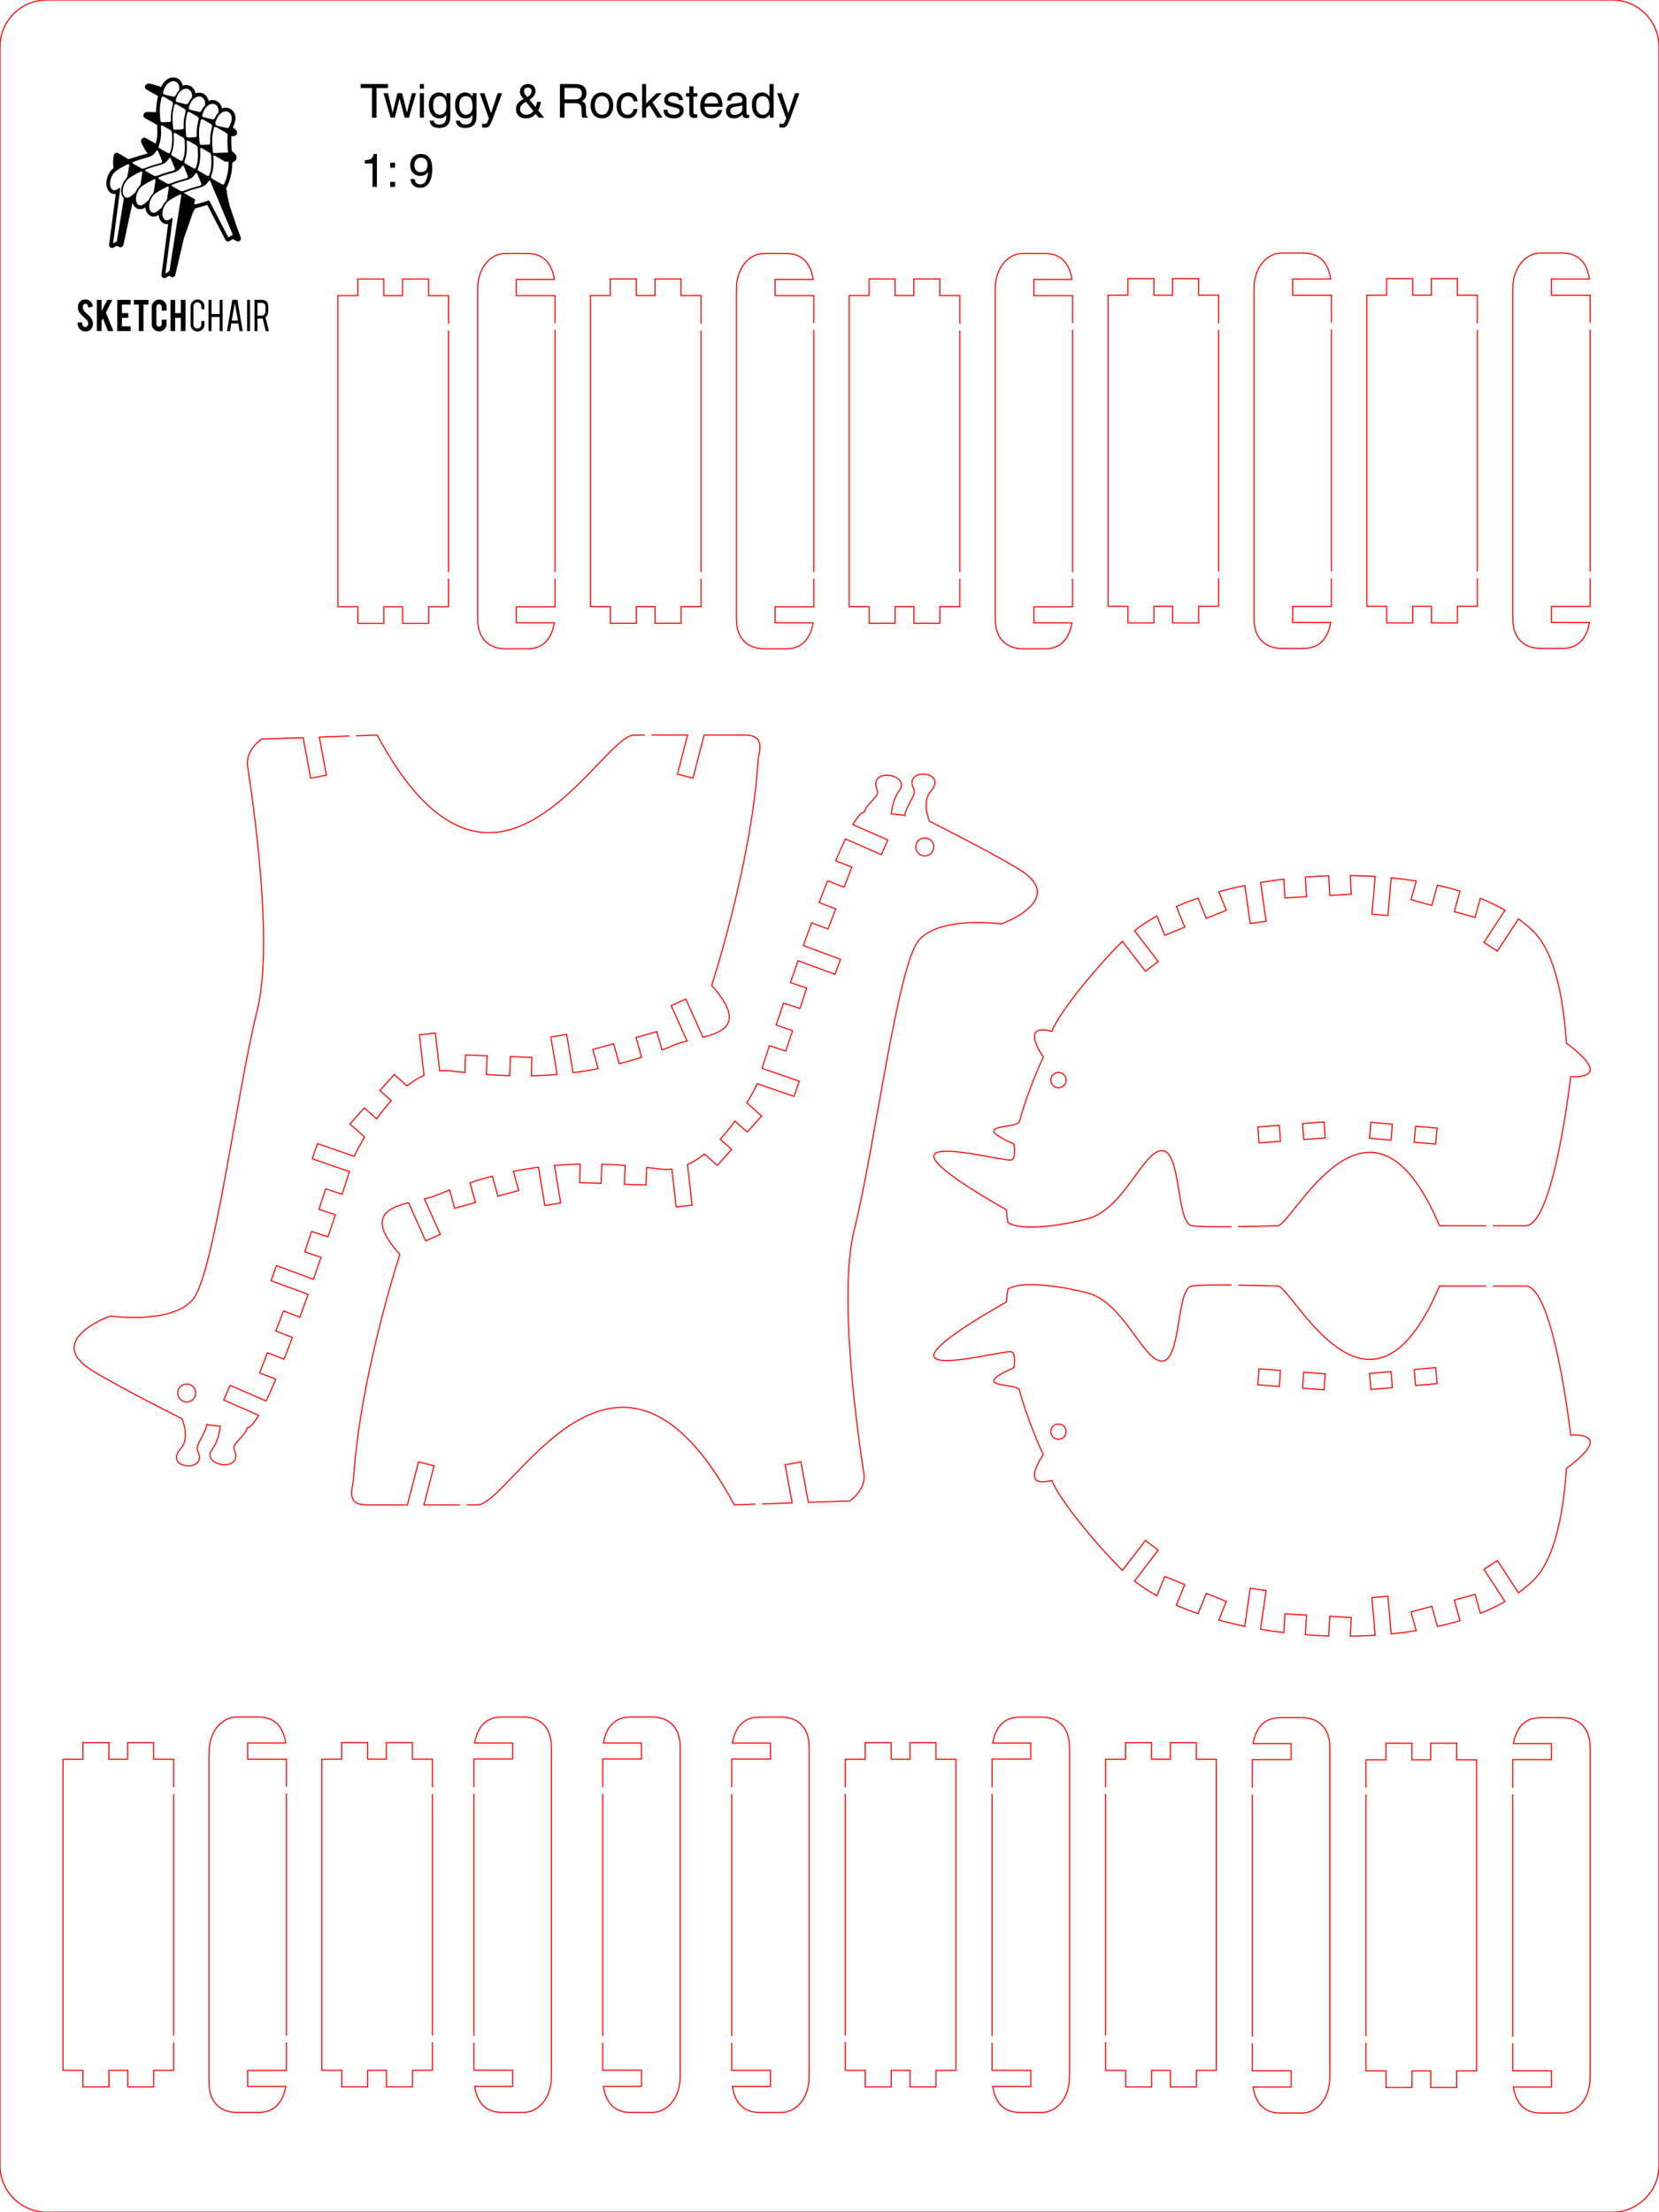 <?xml version="1.0" encoding="utf-8"?>
<!-- Generator: Adobe Illustrator 14.0.0, SVG Export Plug-In . SVG Version: 6.00 Build 43363)  -->
<!DOCTYPE svg PUBLIC "-//W3C//DTD SVG 1.1//EN" "http://www.w3.org/Graphics/SVG/1.1/DTD/svg11.dtd">
<svg xmlns="http://www.w3.org/2000/svg" xmlns:xlink="http://www.w3.org/1999/xlink" version="1.1" id="TwiggyRocksteady" x="0px" y="0px" width="425.2px" height="566.93px" viewBox="0 0 425.2 566.93" enable-background="new 0 0 425.2 566.93" xml:space="preserve">
<g id="cut">
	<path fill="none" stroke="#FF0000" stroke-width="0.283" stroke-miterlimit="10" d="M12,566.93c-6.627,0-12-5.373-12-12V12   C0,5.373,5.373,0,12,0h401.201c6.627,0,12,5.373,12,12v542.93c0,6.627-5.373,12-12,12H12z"/>
	<path fill="none" stroke="#FF0000" stroke-width="0.283" stroke-miterlimit="10" d="M315.618,329.313   c-4.174-0.041-8.219-0.006-10.105,0.246c-4.066,0.543-2.711,18.977-7.59,19.248s-9.76-15.045-19.248-17.486   c-5.465-1.404-16.539-3.389-20.334-0.947c0,0-0.381,1.783-0.373,3.252c-41.333,23.617-1.334,12.223,1.209,12.789   c1.316,0.293,0.693,4.094,0.693,4.094c-12.102,5.348,0.865,3.832,1.387,5.711c2.496,9.002,6.148,16.57,6.148,16.57   s-6.361,8.908,2.18,6.584c1.955,5.158,12.143,17.242,18.107,23.076l5.881-7.676l3.262,2.5l-6.061,7.912   c1.705,1.342,3.633,2.596,5.744,3.76l2.008-4.943l5.123,2.08l-2.152,5.299c1.773,0.77,3.635,1.488,5.572,2.152l2.113-5.203   l5.121,2.078l-1.932,4.758c2.158,0.596,4.383,1.129,6.662,1.6l1.404-9.746l4.068,0.588l-1.43,9.918   c1.969,0.336,3.971,0.623,5.99,0.867l0.268-4.813l5.52,0.307l-0.281,5.047c1.982,0.152,3.973,0.26,5.965,0.322l0.279-5.037   l5.52,0.307l-0.266,4.785c2.141-0.025,4.271-0.107,6.383-0.242l-0.832-9.66l4.096-0.352l0.832,9.678   c2.174-0.217,4.318-0.498,6.42-0.84l-1.318-4.777l5.33-1.469l1.432,5.193c1.98-0.445,3.91-0.953,5.775-1.525l-1.449-5.254   l5.328-1.469l1.346,4.879c2.24-0.904,4.35-1.918,6.309-3.043l-5.385-8.26l3.443-2.246l5.398,8.281   c1.414-1.02,2.723-2.109,3.898-3.279c5.912-5.877,7.754-18.967,8.404-28.602c13.014-9.625,1.084-8.539,1.084-8.539   s-4.336-38.486-11.656-38.227h-8.268 M380.94,329.56h-11.99c-17.893,42.293-37.67,0.086-41.479,0   c-1.801-0.039-5.902-0.164-10.152-0.225 M273.251,366.894c0,1.086-0.879,1.965-1.965,1.965s-1.965-0.879-1.965-1.965   s0.879-1.965,1.965-1.965S273.251,365.808,273.251,366.894z M328.188,351.206l-0.309,4.1l-5.512-0.414l0.309-4.098L328.188,351.206   z M339.655,352.067l-0.307,4.1l-5.514-0.414l0.309-4.1L339.655,352.067z M356.868,355.601l-5.506,0.488l-0.363-4.094l5.506-0.488   L356.868,355.601z M368.323,354.583l-5.506,0.488l-0.363-4.094l5.506-0.49L368.323,354.583z"/>
	<path fill="none" stroke="#FF0000" stroke-width="0.283" stroke-miterlimit="10" d="M89.553,188.629l-7.703,0.266l1.805,9.771   l-4.043,0.746l-1.914-10.375l-10.596,0.365c0,0-4.277,2.758-3.631,7.002c2.17,14.185,6.42,46.801,2.44,62.58   c-5.17,20.498-11.043,67.839-16.565,74.149c-5.523,6.309-21.101,4.143-21.101,4.143s-17.329,6.189-4.537,14   c7.796,4.764,22.919,12.293,22.919,12.293s2.18,4.875-0.267,7.629c-4.707,5.297,7.047,6.281,4.365,0.785   c-0.838-1.721,1.692-3.891,2.289-6.934c1.328,0.32,3.43,0.426,3.43,0.426s-0.264,3.611-2.029,5.902   c-3.295,4.271,8.308,6.314,5.58,0.014c-0.6-1.381,2.793-3.283,3.371-5.469c0.72,0.031,1.726-1.154,2.927-3.217l-8.955-3.912   l1.647-3.77l9.213,4.027c0.789-1.646,1.629-3.535,2.504-5.609l-4.155-1.598l1.987-5.158l4.258,1.637   c0.707-1.783,1.425-3.652,2.15-5.57l-4.264-1.643l1.985-5.158l4.205,1.619c0.705-1.932,1.408-3.889,2.103-5.848l-9.512-3.51   l1.422-3.857l9.457,3.49c0.662-1.896,1.313-3.777,1.946-5.625l-4.168-1.385l1.744-5.246l4.201,1.396   c0.664-1.971,1.299-3.867,1.895-5.664l-4.215-1.4l1.744-5.246l4.197,1.395c0.74-2.262,1.377-4.23,1.885-5.814l-9.531-3.295   l1.343-3.884l9.438,3.261c0.06-0.195,0.098-0.309,0.098-0.309s0.916-1.921,2.535-4.614l-3.764-3.371l3.686-4.118l3.146,2.819   c1.117-1.553,2.381-3.146,3.758-4.655l-2.92-2.612l3.689-4.117l3.27,2.928c1.385-1.092,2.844-2.018,4.363-2.7l-1.179-10.384   l4.084-0.463l1.101,9.699c0.879-0.104,1.77-0.117,2.672-0.012c1.213,0.143,2.478,0.288,3.795,0.43l0.168-4.508l5.523,0.205   l-0.179,4.814c1.904,0.145,3.894,0.256,5.966,0.316l0.182-4.908l5.523,0.205l-0.176,4.729c2.135-0.047,4.344-0.161,6.621-0.359   l-1.594-9.59l4.055-0.675l1.633,9.821c2.092-0.271,4.234-0.617,6.432-1.055l-1.361-4.89l5.324-1.483l1.432,5.131   c1.877-0.488,3.787-1.041,5.732-1.674l-1.41-5.061l5.326-1.484l1.307,4.689c1.07-0.414,2.146-0.842,3.234-1.303   c0.916-0.387,2.025-0.697,3.213-0.986l-4.072-9.075l3.75-1.683l4.395,9.795c5.822-1.487,10.611-3.902,2.232-13.286   c0,0,10.228-31.304,11.866-57.446c0.144-2.287,2.188-6.721-3.33-6.718h-10.472l-2.857,11.038l-3.98-1.031l2.592-10.007h-9.223    M165.303,188.382h-2.76c-8.68,0.002-35.62,56.263-65.87,0l-5.422,0.188 M47.854,354.69c1.273,0,2.305,1.033,2.305,2.307   c0,1.271-1.032,2.303-2.305,2.303c-1.271,0-2.303-1.031-2.303-2.303C45.551,355.724,46.583,354.69,47.854,354.69z"/>
	<path fill="none" stroke="#FF0000" stroke-width="0.283" stroke-miterlimit="10" d="M195.327,385.421l7.703-0.266l-1.805-9.771   l4.043-0.746l1.914,10.375l10.595-0.365c0,0,4.277-2.758,3.631-7.002c-2.17-14.186-6.42-46.803-2.439-62.582   c5.17-20.498,11.043-67.839,16.564-74.149c5.523-6.311,21.102-4.143,21.102-4.143s17.33-6.191,4.537-14.002   c-7.795-4.762-22.918-12.293-22.918-12.293s-2.182-4.875,0.266-7.629c4.707-5.295-7.047-6.281-4.365-0.785   c0.838,1.721-1.691,3.893-2.289,6.934c-1.326-0.318-3.43-0.426-3.43-0.426s0.264-3.61,2.029-5.901   c3.295-4.272-8.309-6.315-5.58-0.015c0.6,1.381-2.793,3.283-3.371,5.471c-0.719-0.031-1.725,1.152-2.926,3.217l8.955,3.911   l-1.648,3.769l-9.213-4.027c-0.789,1.648-1.629,3.535-2.504,5.609l4.156,1.598l-1.988,5.16l-4.257-1.639   c-0.707,1.785-1.425,3.652-2.15,5.571l4.263,1.642l-1.984,5.16l-4.205-1.619c-0.705,1.93-1.408,3.889-2.104,5.848l9.513,3.51   L214,249.691l-9.457-3.49c-0.662,1.896-1.313,3.777-1.946,5.625l4.168,1.384l-1.744,5.247l-4.201-1.396   c-0.664,1.971-1.299,3.867-1.895,5.664l4.215,1.4l-1.744,5.246l-4.197-1.395c-0.739,2.262-1.377,4.23-1.885,5.814l9.531,3.294   l-1.343,3.886l-9.438-3.262c-0.06,0.195-0.098,0.309-0.098,0.309s-0.916,1.922-2.535,4.615l3.764,3.37l-3.686,4.118l-3.146-2.818   c-1.116,1.553-2.381,3.146-3.758,4.654l2.92,2.612l-3.688,4.117l-3.271-2.928c-1.385,1.092-2.844,2.018-4.363,2.699l1.18,10.385   l-4.084,0.463l-1.102-9.699c-0.879,0.104-1.77,0.117-2.672,0.012c-1.213-0.143-2.478-0.289-3.795-0.43l-0.168,4.508l-5.522-0.205   l0.18-4.814c-1.903-0.145-3.896-0.256-5.967-0.316l-0.183,4.908l-5.522-0.205l0.176-4.729c-2.135,0.047-4.344,0.16-6.62,0.359   l1.592,9.59l-4.053,0.674l-1.634-9.82c-2.092,0.271-4.233,0.617-6.433,1.055l1.363,4.889l-5.326,1.484l-1.43-5.131   c-1.878,0.488-3.787,1.041-5.734,1.674l1.412,5.061l-5.328,1.484l-1.306-4.689c-1.071,0.414-2.147,0.842-3.235,1.303   c-0.916,0.387-2.025,0.697-3.213,0.986l4.073,9.074l-3.75,1.684l-4.395-9.795c-5.82,1.486-10.609,3.902-2.232,13.285   c0,0-10.227,31.307-11.865,57.449c-0.143,2.287-2.19,6.721,3.33,6.717h10.47l2.858-11.037l3.98,1.031l-2.592,10.006h9.223    M119.578,385.667h2.76c8.681-0.002,35.619-56.264,65.869,0l5.422-0.188 M237.025,219.355c-1.271,0-2.305-1.031-2.305-2.305   c0-1.271,1.033-2.305,2.305-2.305s2.305,1.033,2.305,2.305C239.33,218.324,238.297,219.355,237.025,219.355z"/>
	<path fill="none" stroke="#FF0000" stroke-width="0.283" stroke-miterlimit="10" d="M382.643,314.131h8.268   c7.32,0.26,11.654-38.227,11.654-38.227s11.932,1.086-1.084-8.539c-0.648-9.634-2.49-22.724-8.402-28.599   c-1.178-1.17-2.484-2.26-3.898-3.281l-5.4,8.281l-3.441-2.246l5.385-8.26c-1.957-1.125-4.068-2.139-6.309-3.043l-1.346,4.881   l-5.328-1.471l1.449-5.254c-1.865-0.572-3.795-1.079-5.775-1.525l-1.434,5.194l-5.33-1.469l1.32-4.778   c-2.102-0.342-4.246-0.621-6.42-0.84l-0.832,9.68l-4.096-0.354l0.832-9.66c-2.111-0.135-4.242-0.216-6.385-0.24l0.268,4.783   l-5.521,0.307l-0.277-5.037c-1.992,0.063-3.982,0.17-5.965,0.322l0.281,5.047l-5.52,0.307l-0.27-4.811   c-2.018,0.242-4.02,0.529-5.988,0.865l1.43,9.919l-4.068,0.587l-1.404-9.746c-2.279,0.471-4.506,1.006-6.662,1.6l1.932,4.758   l-5.121,2.079l-2.115-5.204c-1.936,0.664-3.797,1.383-5.57,2.152l2.15,5.299l-5.123,2.08l-2.006-4.943   c-2.111,1.164-4.039,2.418-5.746,3.76l6.063,7.912l-3.262,2.5l-5.883-7.676c-5.963,5.834-16.15,17.918-18.105,23.076   c-8.541-2.324-2.182,6.583-2.182,6.583s-3.65,7.568-6.146,16.57c-0.523,1.879-13.488,0.363-1.387,5.711   c0,0,0.623,3.801-0.693,4.094c-2.543,0.566-42.543-10.828-1.209,12.789c-0.008,1.469,0.373,3.252,0.373,3.252   c3.795,2.441,14.869,0.457,20.334-0.947c9.488-2.441,14.369-17.758,19.248-17.486s3.521,18.705,7.59,19.248   c1.885,0.252,5.93,0.287,10.105,0.246 M317.318,314.355c4.25-0.061,8.354-0.186,10.154-0.225c3.807-0.086,23.586-42.293,41.479,0   h11.99 M271.287,278.762c-1.086,0-1.967-0.879-1.967-1.965s0.881-1.965,1.967-1.965s1.965,0.879,1.965,1.965   S272.373,278.762,271.287,278.762z M322.678,292.896l-0.309-4.098l5.512-0.414l0.309,4.1L322.678,292.896z M334.145,292.037   l-0.309-4.1l5.514-0.414l0.305,4.1L334.145,292.037z M356.506,292.184L351,291.695l0.361-4.094l5.508,0.488L356.506,292.184z    M367.961,293.203l-5.506-0.49l0.361-4.094l5.508,0.488L367.961,293.203z"/>
	<g>
		<polyline fill="none" stroke="#FF0000" stroke-width="0.283" stroke-miterlimit="10" points="283.376,523.36 283.376,530.583     288.503,530.583 288.503,534.835 289.034,534.835 289.077,534.835 294.563,534.835 294.604,534.835 295.165,534.835     295.165,530.583 299.968,530.583 299.968,534.835 300.534,534.835 306.063,534.835 306.63,534.835 306.63,530.583     311.722,530.583 311.722,450.845 306.616,450.845 306.616,446.593 306.063,446.593 300.534,446.593 299.954,446.593     299.954,450.845 295.144,450.845 295.144,446.593 294.563,446.593 289.034,446.593 288.481,446.593 288.481,450.845     283.376,450.845 283.376,458.028   "/>
		
			<line fill="none" stroke="#FF0000" stroke-width="0.283" stroke-miterlimit="10" x1="283.376" y1="459.728" x2="283.376" y2="521.661"/>
	</g>
	<g>
		<path fill="none" stroke="#FF0000" stroke-width="0.283" stroke-miterlimit="10" d="M254.265,523.501v0.543v6.52h9.92l0.013,4.15    h-9.761c0.744,4.871,3.492,6.652,6.91,6.652h5.699c3.783,0,7.061-3.781,7.041-9.025l0.02-1.738v-6.559v-66.705v-6.604v-2.951    l-0.018-0.156c0.018-5.293-3.266-7.568-7.055-7.568h-5.7c-3.418,0-6.028,1.838-6.911,6.654h9.762v4.092h-9.92v6.533v0.689"/>
		
			<line fill="none" stroke="#FF0000" stroke-width="0.283" stroke-miterlimit="10" x1="254.265" y1="459.728" x2="254.265" y2="521.8"/>
	</g>
	<g>
		<path fill="none" stroke="#FF0000" stroke-width="0.283" stroke-miterlimit="10" d="M187.537,523.501v0.543v6.518h9.922    l0.013,4.152h-9.763c0.744,4.871,3.494,6.652,6.912,6.652h5.698c3.783,0,7.06-3.781,7.041-9.025l0.019-1.74v-6.557v-66.705v-6.604    v-2.951l-0.019-0.156c0.019-5.293-3.265-7.568-7.053-7.568h-5.699c-3.418,0-6.03,1.838-6.911,6.654h9.762v4.092h-9.922v6.533    v0.689"/>
		
			<line fill="none" stroke="#FF0000" stroke-width="0.283" stroke-miterlimit="10" x1="187.537" y1="459.728" x2="187.537" y2="521.8"/>
	</g>
	<g>
		<path fill="none" stroke="#FF0000" stroke-width="0.283" stroke-miterlimit="10" d="M320.991,523.642v0.543v6.518h9.922    l0.013,4.152h-9.763c0.744,4.871,3.494,6.652,6.912,6.652h5.699c3.783,0,7.059-3.781,7.041-9.025l0.018-1.74v-6.557v-66.705    v-6.604v-2.951l-0.018-0.156c0.018-5.293-3.265-7.568-7.053-7.568h-5.699c-3.418,0-6.031,1.838-6.912,6.654h9.762v4.092h-9.922    v6.533v0.689"/>
		
			<line fill="none" stroke="#FF0000" stroke-width="0.283" stroke-miterlimit="10" x1="320.991" y1="459.868" x2="320.991" y2="521.94"/>
	</g>
	<g>
		<path fill="none" stroke="#FF0000" stroke-width="0.283" stroke-miterlimit="10" d="M387.719,523.642v0.543v6.518h9.922    l0.013,4.152h-9.763c0.744,4.871,3.494,6.652,6.912,6.652h5.699c3.782,0,7.059-3.781,7.041-9.025l0.018-1.74v-6.557v-66.705    v-6.604v-2.951l-0.018-0.156c0.018-5.293-3.265-7.568-7.054-7.568h-5.699c-3.418,0-6.03,1.838-6.911,6.654h9.762v4.092h-9.922    v6.533v0.689"/>
		
			<line fill="none" stroke="#FF0000" stroke-width="0.283" stroke-miterlimit="10" x1="387.719" y1="459.868" x2="387.719" y2="521.94"/>
	</g>
	<g>
		<polyline fill="none" stroke="#FF0000" stroke-width="0.283" stroke-miterlimit="10" points="350.103,523.501 350.103,530.722     355.229,530.722 355.229,534.974 355.762,534.974 355.804,534.974 361.29,534.974 361.331,534.974 361.892,534.974     361.892,530.722 366.694,530.722 366.694,534.974 367.262,534.974 372.79,534.974 373.356,534.974 373.356,530.722     378.45,530.722 378.448,450.985 373.343,450.985 373.343,446.733 372.79,446.733 367.261,446.733 366.681,446.733     366.681,450.985 361.87,450.985 361.87,446.733 361.29,446.733 355.761,446.733 355.208,446.733 355.208,450.985 350.103,450.985     350.103,458.169   "/>
		
			<line fill="none" stroke="#FF0000" stroke-width="0.283" stroke-miterlimit="10" x1="350.103" y1="459.868" x2="350.103" y2="521.8"/>
	</g>
	<g>
		<polyline fill="none" stroke="#FF0000" stroke-width="0.283" stroke-miterlimit="10" points="44.497,458.065 44.497,450.845     39.37,450.845 39.37,446.593 38.838,446.593 38.796,446.593 33.309,446.593 33.268,446.593 32.708,446.593 32.708,450.845     27.905,450.845 27.905,446.593 27.338,446.593 21.809,446.593 21.243,446.593 21.243,450.845 16.15,450.845 16.151,530.581     21.257,530.581 21.257,534.833 21.809,534.833 27.339,534.833 27.919,534.833 27.919,530.581 32.729,530.581 32.729,534.833     33.309,534.833 38.839,534.833 39.392,534.833 39.392,530.581 44.497,530.581 44.497,523.397   "/>
		
			<line fill="none" stroke="#FF0000" stroke-width="0.283" stroke-miterlimit="10" x1="44.497" y1="521.698" x2="44.497" y2="459.767"/>
	</g>
	<g>
		<polyline fill="none" stroke="#FF0000" stroke-width="0.283" stroke-miterlimit="10" points="216.649,523.36 216.649,530.581     221.776,530.581 221.776,534.833 222.308,534.833 222.351,534.833 227.837,534.833 227.878,534.833 228.438,534.833     228.438,530.581 233.241,530.581 233.241,534.833 233.808,534.833 239.337,534.833 239.903,534.833 239.903,530.581     244.995,530.581 244.995,450.843 239.89,450.843 239.89,446.591 239.337,446.591 233.808,446.591 233.228,446.591     233.228,450.843 228.417,450.843 228.417,446.591 227.837,446.591 222.308,446.591 221.753,446.591 221.753,450.843     216.649,450.843 216.649,458.028   "/>
		
			<line fill="none" stroke="#FF0000" stroke-width="0.283" stroke-miterlimit="10" x1="216.649" y1="459.728" x2="216.649" y2="521.659"/>
	</g>
	<g>
		<path fill="none" stroke="#FF0000" stroke-width="0.283" stroke-miterlimit="10" d="M73.408,457.905v-0.543v-6.519h-9.922    l-0.012-4.151h9.762c-0.744-4.871-3.494-6.652-6.912-6.652h-5.699c-3.783,0-7.059,3.781-7.041,9.025l-0.018,1.739v6.558v66.705    v6.604v2.951l0.018,0.156c-0.018,5.293,3.265,7.568,7.053,7.568h5.699c3.418,0,6.031-1.838,6.912-6.654h-9.762v-4.092h9.922    v-6.533v-0.689"/>
		
			<line fill="none" stroke="#FF0000" stroke-width="0.283" stroke-miterlimit="10" x1="73.408" y1="521.679" x2="73.408" y2="459.606"/>
	</g>
	<g>
		<path fill="none" stroke="#FF0000" stroke-width="0.283" stroke-miterlimit="10" d="M121.481,523.481v0.543v6.518h9.922    l0.012,4.152h-9.762c0.744,4.871,3.494,6.652,6.912,6.652h5.699c3.782,0,7.059-3.781,7.041-9.025l0.018-1.74v-6.557v-66.705    v-6.604v-2.951l-0.018-0.156c0.018-5.293-3.266-7.568-7.054-7.568h-5.699c-3.418,0-6.03,1.838-6.911,6.654h9.762v4.092h-9.922    v6.533v0.689"/>
		
			<line fill="none" stroke="#FF0000" stroke-width="0.283" stroke-miterlimit="10" x1="121.481" y1="459.708" x2="121.481" y2="521.78"/>
	</g>
	<g>
		<path fill="none" stroke="#FF0000" stroke-width="0.283" stroke-miterlimit="10" d="M154.481,523.481v0.543v6.518h9.922    l0.012,4.152h-9.762c0.744,4.871,3.494,6.652,6.912,6.652h5.699c3.782,0,7.059-3.781,7.041-9.025l0.018-1.74v-6.557v-66.705    v-6.604v-2.951l-0.018-0.156c0.018-5.293-3.266-7.568-7.054-7.568h-5.699c-3.418,0-6.03,1.838-6.911,6.654h9.762v4.092h-9.922    v6.533v0.689"/>
		
			<line fill="none" stroke="#FF0000" stroke-width="0.283" stroke-miterlimit="10" x1="154.481" y1="459.708" x2="154.481" y2="521.78"/>
	</g>
	<g>
		<polyline fill="none" stroke="#FF0000" stroke-width="0.283" stroke-miterlimit="10" points="110.823,458.046 110.823,450.825     105.696,450.825 105.696,446.572 105.165,446.572 105.122,446.572 99.635,446.572 99.594,446.572 99.034,446.572 99.034,450.825     94.231,450.825 94.231,446.572 93.665,446.572 88.135,446.572 87.569,446.572 87.569,450.825 82.477,450.825 82.477,530.563     87.583,530.563 87.583,534.815 88.135,534.815 93.665,534.815 94.245,534.815 94.245,530.563 99.055,530.563 99.055,534.815     99.635,534.815 105.165,534.815 105.718,534.815 105.718,530.563 110.823,530.563 110.823,523.378   "/>
		
			<line fill="none" stroke="#FF0000" stroke-width="0.283" stroke-miterlimit="10" x1="110.823" y1="521.679" x2="110.823" y2="459.746"/>
	</g>
	<g>
		<polyline fill="none" stroke="#FF0000" stroke-width="0.283" stroke-miterlimit="10" points="114.963,82.982 114.963,75.761     109.836,75.761 109.836,71.509 109.304,71.509 109.262,71.509 103.775,71.509 103.734,71.509 103.174,71.509 103.174,75.761     98.371,75.761 98.371,71.509 97.804,71.509 92.275,71.509 91.709,71.509 91.709,75.761 86.616,75.761 86.617,155.498     91.723,155.498 91.723,159.75 92.275,159.75 97.805,159.75 98.385,159.75 98.385,155.498 103.195,155.498 103.195,159.75     103.775,159.75 109.305,159.75 109.858,159.75 109.858,155.498 114.963,155.498 114.963,148.314   "/>
		
			<line fill="none" stroke="#FF0000" stroke-width="0.283" stroke-miterlimit="10" x1="114.963" y1="146.615" x2="114.963" y2="84.683"/>
	</g>
	<g>
		<polyline fill="none" stroke="#FF0000" stroke-width="0.283" stroke-miterlimit="10" points="179.672,82.963 179.672,75.742     174.545,75.742 174.545,71.489 174.014,71.489 173.971,71.489 168.483,71.489 168.442,71.489 167.883,71.489 167.883,75.742     163.08,75.742 163.08,71.489 162.514,71.489 156.983,71.489 156.418,71.489 156.418,75.742 151.325,75.742 151.325,155.479     156.432,155.479 156.432,159.73 156.983,159.73 162.514,159.73 163.094,159.73 163.094,155.479 167.903,155.479 167.903,159.73     168.483,159.73 174.014,159.73 174.566,159.73 174.566,155.479 179.672,155.479 179.672,148.295   "/>
		
			<line fill="none" stroke="#FF0000" stroke-width="0.283" stroke-miterlimit="10" x1="179.672" y1="146.596" x2="179.672" y2="84.663"/>
	</g>
	<g>
		<path fill="none" stroke="#FF0000" stroke-width="0.283" stroke-miterlimit="10" d="M208.582,82.822v-0.543v-6.519h-9.92    l-0.012-4.151h9.76c-0.744-4.871-3.492-6.652-6.91-6.652h-5.698c-3.783,0-7.062,3.781-7.041,9.025l-0.021,1.739v6.558v66.705    v6.604v2.951l0.018,0.156c-0.018,5.293,3.266,7.568,7.055,7.568h5.7c3.418,0,6.028-1.838,6.911-6.654h-9.762v-4.092h9.92v-6.533    v-0.689"/>
		
			<line fill="none" stroke="#FF0000" stroke-width="0.283" stroke-miterlimit="10" x1="208.582" y1="146.596" x2="208.582" y2="84.523"/>
	</g>
	<g>
		<path fill="none" stroke="#FF0000" stroke-width="0.283" stroke-miterlimit="10" d="M142.256,82.822v-0.543v-6.519h-9.922    l-0.012-4.151h9.762c-0.744-4.871-3.494-6.652-6.912-6.652h-5.699c-3.782,0-7.059,3.781-7.041,9.025l-0.018,1.739v6.558v66.705    v6.604v2.951l0.018,0.156c-0.018,5.293,3.266,7.568,7.054,7.568h5.699c3.418,0,6.03-1.838,6.911-6.654h-9.762v-4.092h9.922v-6.533    v-0.689"/>
		
			<line fill="none" stroke="#FF0000" stroke-width="0.283" stroke-miterlimit="10" x1="142.256" y1="146.596" x2="142.256" y2="84.523"/>
	</g>
	<g>
		<path fill="none" stroke="#FF0000" stroke-width="0.283" stroke-miterlimit="10" d="M274.908,82.822v-0.543v-6.519h-9.922    l-0.012-4.151h9.762c-0.744-4.871-3.494-6.652-6.912-6.652h-5.699c-3.782,0-7.059,3.781-7.041,9.025l-0.018,1.739v6.558v66.705    v6.604v2.951l0.018,0.156c-0.018,5.293,3.266,7.568,7.054,7.568h5.698c3.418,0,6.031-1.838,6.912-6.654h-9.762v-4.092h9.922    v-6.533v-0.689"/>
		
			<line fill="none" stroke="#FF0000" stroke-width="0.283" stroke-miterlimit="10" x1="274.908" y1="146.596" x2="274.908" y2="84.523"/>
	</g>
	<g>
		<polyline fill="none" stroke="#FF0000" stroke-width="0.283" stroke-miterlimit="10" points="245.999,82.963 245.999,75.742     240.872,75.742 240.872,71.489 240.339,71.489 240.298,71.489 234.811,71.489 234.768,71.489 234.209,71.489 234.209,75.742     229.406,75.742 229.406,71.489 228.838,71.489 223.311,71.489 222.744,71.489 222.744,75.742 217.65,75.742 217.65,155.479     222.756,155.479 222.756,159.73 223.311,159.73 228.838,159.73 229.418,159.73 229.418,155.479 234.23,155.479 234.23,159.73     234.811,159.73 240.339,159.73 240.895,159.73 240.895,155.479 245.999,155.479 245.999,148.295   "/>
		
			<line fill="none" stroke="#FF0000" stroke-width="0.283" stroke-miterlimit="10" x1="245.999" y1="146.596" x2="245.999" y2="84.663"/>
	</g>
	<g>
		<polyline fill="none" stroke="#FF0000" stroke-width="0.283" stroke-miterlimit="10" points="378.65,82.861 378.65,75.641     373.523,75.641 373.523,71.388 372.992,71.388 372.949,71.388 367.462,71.388 367.421,71.388 366.861,71.388 366.861,75.641     362.059,75.641 362.059,71.388 361.492,71.388 355.962,71.388 355.396,71.388 355.396,75.641 350.304,75.641 350.304,155.377     355.41,155.377 355.41,159.629 355.962,159.629 361.492,159.629 362.072,159.629 362.072,155.377 366.882,155.377     366.882,159.629 367.462,159.629 372.992,159.629 373.545,159.629 373.545,155.377 378.65,155.377 378.65,148.193   "/>
		
			<line fill="none" stroke="#FF0000" stroke-width="0.283" stroke-miterlimit="10" x1="378.65" y1="146.494" x2="378.65" y2="84.562"/>
	</g>
	<g>
		<path fill="none" stroke="#FF0000" stroke-width="0.283" stroke-miterlimit="10" d="M407.561,82.721v-0.543v-6.519h-9.922    l-0.012-4.151h9.762c-0.744-4.871-3.494-6.652-6.912-6.652h-5.699c-3.782,0-7.059,3.781-7.041,9.025l-0.018,1.739v6.558v66.705    v6.604v2.951l0.018,0.156c-0.018,5.293,3.266,7.568,7.054,7.568h5.698c3.419,0,6.031-1.838,6.912-6.654h-9.762v-4.092h9.922    v-6.533v-0.689"/>
		
			<line fill="none" stroke="#FF0000" stroke-width="0.283" stroke-miterlimit="10" x1="407.561" y1="146.494" x2="407.561" y2="84.422"/>
	</g>
	<g>
		<path fill="none" stroke="#FF0000" stroke-width="0.283" stroke-miterlimit="10" d="M341.234,82.721v-0.543v-6.519h-9.92    l-0.012-4.151h9.76c-0.744-4.871-3.492-6.652-6.91-6.652h-5.699c-3.782,0-7.061,3.781-7.041,9.025l-0.02,1.739v6.558v66.705v6.604    v2.951l0.018,0.156c-0.018,5.293,3.266,7.568,7.055,7.568h5.7c3.418,0,6.028-1.838,6.911-6.654h-9.762v-4.092h9.92v-6.533v-0.689"/>
		
			<line fill="none" stroke="#FF0000" stroke-width="0.283" stroke-miterlimit="10" x1="341.234" y1="146.494" x2="341.234" y2="84.422"/>
	</g>
	<g>
		<polyline fill="none" stroke="#FF0000" stroke-width="0.283" stroke-miterlimit="10" points="312.324,82.861 312.324,75.641     307.197,75.641 307.197,71.388 306.666,71.388 306.623,71.388 301.136,71.388 301.095,71.388 300.535,71.388 300.535,75.641     295.732,75.641 295.732,71.388 295.166,71.388 289.636,71.388 289.07,71.388 289.07,75.641 283.978,75.641 283.978,155.379     289.084,155.379 289.084,159.631 289.636,159.631 295.166,159.631 295.746,159.631 295.746,155.379 300.556,155.379     300.556,159.631 301.136,159.631 306.666,159.631 307.219,159.631 307.219,155.379 312.324,155.379 312.324,148.193   "/>
		
			<line fill="none" stroke="#FF0000" stroke-width="0.283" stroke-miterlimit="10" x1="312.324" y1="146.494" x2="312.324" y2="84.562"/>
	</g>
</g>
<g id="lables">
	<g>
		<path d="M96.598,47.895h-1.125v-5.988h-1.969v-0.838c0.688-0.023,1.199-0.134,1.535-0.331s0.58-0.624,0.732-1.28h0.826V47.895z"/>
		<path d="M101.256,42.973h-1.248v-1.271h1.248V42.973z M101.256,47.895h-1.248v-1.271h1.248V47.895z"/>
		<path d="M107.79,45.076c-0.801,0-1.443-0.248-1.928-0.744s-0.727-1.156-0.727-1.98c0-0.832,0.244-1.522,0.731-2.071    s1.147-0.823,1.979-0.823c0.968,0,1.701,0.326,2.201,0.979c0.499,0.652,0.749,1.631,0.749,2.936c0,1.352-0.256,2.481-0.767,3.39    c-0.511,0.908-1.276,1.362-2.294,1.362c-0.796,0-1.413-0.224-1.85-0.671c-0.437-0.447-0.655-0.976-0.655-1.585h1.055    c0.031,0.422,0.169,0.757,0.414,1.005s0.582,0.372,1.013,0.372c0.61,0,1.072-0.271,1.385-0.814    c0.313-0.543,0.528-1.322,0.646-2.338l-0.023-0.023C109.264,44.74,108.622,45.076,107.79,45.076z M107.942,44.127    c0.48,0,0.871-0.162,1.172-0.486s0.451-0.803,0.451-1.436c0-0.52-0.143-0.949-0.428-1.289s-0.711-0.51-1.277-0.51    c-0.488,0-0.883,0.172-1.184,0.516s-0.451,0.805-0.451,1.383c0,0.59,0.141,1.041,0.422,1.354S107.36,44.127,107.942,44.127z"/>
	</g>
	<g>
		<path d="M95.338,22.567h-2.9v-1.031h6.996v1.031h-2.93v7.582h-1.166V22.567z"/>
		<path d="M101.186,30.149h-1.078l-1.811-6.275h1.137l1.201,4.934h0.023l1.213-4.934h1.189l1.225,4.934h0.023l1.271-4.934h1.043    l-1.811,6.275h-1.107l-1.271-4.857h-0.023L101.186,30.149z"/>
		<path d="M107.596,22.731v-1.195h1.055v1.195H107.596z M108.651,30.149h-1.055v-6.275h1.055V30.149z"/>
		<path d="M115.424,29.792c0,1.008-0.242,1.76-0.727,2.256s-1.215,0.744-2.191,0.744c-0.703,0-1.263-0.162-1.679-0.486    s-0.655-0.787-0.718-1.389h1.055c0.055,0.305,0.196,0.547,0.425,0.727s0.56,0.27,0.993,0.27c0.59,0,1.035-0.158,1.336-0.475    s0.451-0.83,0.451-1.541v-0.445h-0.023c-0.395,0.586-0.951,0.879-1.67,0.879c-0.895,0-1.578-0.33-2.051-0.99    s-0.709-1.498-0.709-2.514c0-0.93,0.238-1.685,0.715-2.265s1.109-0.87,1.898-0.87c0.793,0,1.418,0.355,1.875,1.066h0.023v-0.885    h0.996V29.792z M111.006,26.991c0,0.77,0.152,1.366,0.457,1.79s0.717,0.636,1.236,0.636c0.504,0,0.916-0.184,1.236-0.551    s0.48-0.887,0.48-1.559c0-0.883-0.14-1.548-0.419-1.995s-0.704-0.671-1.274-0.671c-0.574,0-1.004,0.19-1.289,0.571    S111.006,26.187,111.006,26.991z"/>
		<path d="M122.133,29.792c0,1.008-0.242,1.76-0.727,2.256s-1.215,0.744-2.191,0.744c-0.703,0-1.263-0.162-1.679-0.486    s-0.655-0.787-0.718-1.389h1.055c0.055,0.305,0.196,0.547,0.425,0.727s0.56,0.27,0.993,0.27c0.59,0,1.035-0.158,1.336-0.475    s0.451-0.83,0.451-1.541v-0.445h-0.023c-0.395,0.586-0.951,0.879-1.67,0.879c-0.895,0-1.578-0.33-2.051-0.99    s-0.709-1.498-0.709-2.514c0-0.93,0.238-1.685,0.715-2.265s1.109-0.87,1.898-0.87c0.793,0,1.418,0.355,1.875,1.066h0.023v-0.885    h0.996V29.792z M117.715,26.991c0,0.77,0.152,1.366,0.457,1.79s0.717,0.636,1.236,0.636c0.504,0,0.916-0.184,1.236-0.551    s0.48-0.887,0.48-1.559c0-0.883-0.14-1.548-0.419-1.995s-0.704-0.671-1.274-0.671c-0.574,0-1.004,0.19-1.289,0.571    S117.715,26.187,117.715,26.991z"/>
		<path d="M127.547,23.874h1.148l-2.244,6.158c-0.039,0.109-0.078,0.213-0.117,0.311c-0.34,0.906-0.633,1.528-0.879,1.866    s-0.645,0.507-1.195,0.507c-0.289,0-0.525-0.031-0.709-0.094v-0.961c0.199,0.07,0.418,0.105,0.656,0.105    c0.258,0,0.446-0.081,0.565-0.243s0.296-0.56,0.53-1.192l-2.332-6.457h1.189l1.682,5.109h0.023L127.547,23.874z"/>
		<path d="M139.465,30.149h-1.383l-0.803-0.984c-0.297,0.367-0.643,0.653-1.037,0.858s-0.885,0.308-1.471,0.308    c-0.801,0-1.421-0.219-1.86-0.656s-0.659-1-0.659-1.688c0-0.629,0.168-1.142,0.504-1.538s0.816-0.759,1.441-1.087    c-0.281-0.313-0.506-0.612-0.674-0.899s-0.252-0.624-0.252-1.011c0-0.551,0.188-1.008,0.565-1.371s0.868-0.545,1.474-0.545    c0.609,0,1.084,0.168,1.424,0.504s0.51,0.76,0.51,1.271c0,0.48-0.132,0.896-0.396,1.248s-0.644,0.688-1.14,1.008l1.559,1.869    c0.168-0.359,0.289-0.807,0.363-1.342h0.996c-0.09,0.758-0.322,1.49-0.697,2.197L139.465,30.149z M134.772,26.083    c-0.496,0.305-0.866,0.593-1.11,0.864s-0.366,0.618-0.366,1.04c0,0.434,0.164,0.78,0.492,1.04s0.684,0.39,1.066,0.39    c0.762,0,1.387-0.32,1.875-0.961L134.772,26.083z M135.159,24.882c0.719-0.449,1.078-0.945,1.078-1.488    c0-0.313-0.09-0.549-0.27-0.709s-0.402-0.24-0.668-0.24c-0.328,0-0.578,0.086-0.75,0.258s-0.258,0.398-0.258,0.68    C134.292,23.815,134.581,24.315,135.159,24.882z"/>
		<path d="M144.674,30.149h-1.166v-8.613h3.984c0.926,0,1.627,0.197,2.104,0.592s0.715,0.969,0.715,1.723    c0,0.496-0.096,0.91-0.287,1.242s-0.492,0.605-0.902,0.82c0.352,0.129,0.605,0.31,0.762,0.542s0.246,0.593,0.27,1.081l0.076,1.605    c0.008,0.266,0.05,0.452,0.126,0.56s0.183,0.192,0.319,0.255v0.193h-1.441c-0.074-0.215-0.127-0.541-0.158-0.979    s-0.047-0.832-0.047-1.184c0-0.176-0.016-0.355-0.047-0.539s-0.1-0.35-0.205-0.498s-0.26-0.269-0.463-0.36    s-0.477-0.138-0.82-0.138h-2.818V30.149z M144.674,25.456h2.695c0.625,0,1.073-0.128,1.345-0.384s0.407-0.624,0.407-1.104    c0-0.438-0.117-0.786-0.352-1.046s-0.637-0.39-1.207-0.39h-2.889V25.456z"/>
		<path d="M151.366,27.003c0-0.934,0.26-1.719,0.779-2.355s1.227-0.955,2.121-0.955c0.914,0,1.629,0.322,2.145,0.967    s0.773,1.426,0.773,2.344c0,0.922-0.256,1.707-0.768,2.355s-1.229,0.973-2.15,0.973c-0.887,0-1.592-0.314-2.115-0.943    S151.366,27.964,151.366,27.003z M152.444,27.003c0,0.699,0.158,1.274,0.475,1.726s0.766,0.677,1.348,0.677    c0.602,0,1.059-0.236,1.371-0.709s0.469-1.037,0.469-1.693c0-0.664-0.156-1.228-0.469-1.69s-0.77-0.694-1.371-0.694    c-0.559,0-1.002,0.218-1.33,0.653S152.444,26.284,152.444,27.003z"/>
		<path d="M162.381,25.983c-0.152-0.895-0.648-1.342-1.488-1.342c-0.52,0-0.938,0.208-1.254,0.624s-0.475,0.995-0.475,1.737    c0,0.809,0.146,1.413,0.439,1.813s0.719,0.601,1.277,0.601c0.375,0,0.699-0.138,0.973-0.413s0.449-0.634,0.527-1.075h1.02    c-0.105,0.777-0.38,1.372-0.823,1.784s-1.017,0.618-1.72,0.618c-0.824,0-1.5-0.282-2.027-0.847s-0.791-1.331-0.791-2.3    c0-1.063,0.264-1.91,0.791-2.543s1.268-0.949,2.221-0.949c0.695,0,1.249,0.208,1.661,0.624s0.642,0.972,0.688,1.667H162.381z"/>
		<path d="M169.782,30.149h-1.354l-1.957-3.17l-0.879,0.791v2.379h-1.02v-8.613h1.02v4.992l2.701-2.654h1.342l-2.396,2.338    L169.782,30.149z"/>
		<path d="M173.995,25.661c-0.016-0.375-0.149-0.645-0.401-0.809s-0.614-0.246-1.087-0.246c-0.344,0-0.638,0.076-0.882,0.229    s-0.366,0.371-0.366,0.656c0,0.227,0.072,0.394,0.217,0.501s0.457,0.222,0.938,0.343l1.043,0.264    c0.633,0.16,1.085,0.364,1.356,0.612s0.407,0.595,0.407,1.04c0,0.617-0.226,1.118-0.677,1.503s-1.054,0.577-1.808,0.577    c-0.879,0-1.544-0.183-1.995-0.548s-0.681-0.915-0.688-1.649h1.02c0.016,0.434,0.159,0.756,0.431,0.967s0.679,0.316,1.222,0.316    c0.441,0,0.792-0.088,1.052-0.264s0.39-0.42,0.39-0.732c0-0.223-0.084-0.4-0.252-0.533s-0.5-0.256-0.996-0.369l-1.225-0.299    c-0.496-0.125-0.862-0.312-1.099-0.56s-0.354-0.569-0.354-0.964c0-0.617,0.221-1.105,0.662-1.465s1.018-0.539,1.729-0.539    c0.758,0,1.339,0.185,1.743,0.554s0.618,0.841,0.642,1.415H173.995z"/>
		<path d="M177.727,24.747v4.084c0,0.16,0.044,0.282,0.132,0.366s0.245,0.126,0.472,0.126h0.404v0.826    c-0.383,0.055-0.646,0.082-0.791,0.082c-0.441,0-0.764-0.105-0.967-0.316s-0.305-0.553-0.305-1.025v-4.143h-0.85v-0.873h0.85    v-1.752h1.055v1.752h1.008v0.873H177.727z"/>
		<path d="M185.092,28.181c-0.117,0.648-0.436,1.186-0.955,1.611c-0.457,0.359-1.059,0.543-1.805,0.551    c-0.879-0.008-1.576-0.296-2.092-0.864s-0.773-1.333-0.773-2.294c0-1.102,0.266-1.959,0.797-2.572s1.27-0.92,2.215-0.92    c0.848,0,1.51,0.316,1.986,0.949s0.715,1.537,0.715,2.713h-4.588c0,0.656,0.152,1.164,0.457,1.523s0.762,0.539,1.371,0.539    c0.43,0,0.799-0.13,1.107-0.39s0.479-0.542,0.51-0.847H185.092z M184.084,26.511c-0.055-0.68-0.234-1.161-0.539-1.444    s-0.709-0.425-1.213-0.425c-0.512,0-0.925,0.18-1.239,0.539s-0.481,0.803-0.501,1.33H184.084z"/>
		<path d="M186.381,25.784c0.023-0.707,0.253-1.232,0.688-1.576s1.069-0.516,1.901-0.516c0.664,0,1.221,0.15,1.67,0.451    s0.674,0.734,0.674,1.301v3.615c0,0.246,0.111,0.369,0.334,0.369c0.09,0,0.205-0.016,0.346-0.047v0.768    c-0.191,0.078-0.391,0.117-0.598,0.117c-0.359,0-0.627-0.077-0.803-0.231s-0.268-0.396-0.275-0.724    c-0.602,0.68-1.357,1.02-2.268,1.02c-0.594,0-1.07-0.168-1.43-0.504s-0.539-0.773-0.539-1.313c0-0.551,0.156-0.996,0.469-1.336    s0.768-0.545,1.365-0.615l1.863-0.229c0.336-0.051,0.504-0.299,0.504-0.744c0-0.328-0.122-0.58-0.366-0.756    s-0.614-0.264-1.11-0.264c-0.441,0-0.78,0.098-1.017,0.293s-0.378,0.502-0.425,0.92H186.381z M190.243,26.944    c-0.078,0.082-0.231,0.148-0.46,0.199s-0.655,0.117-1.28,0.199c-0.461,0.055-0.8,0.168-1.017,0.34s-0.325,0.398-0.325,0.68    c0,0.344,0.092,0.611,0.275,0.803s0.477,0.287,0.879,0.287c0.504,0,0.951-0.144,1.342-0.431s0.586-0.636,0.586-1.046V26.944z"/>
		<path d="M198.276,30.149h-0.996v-0.861h-0.023c-0.398,0.695-1.002,1.043-1.811,1.043c-0.871,0-1.545-0.332-2.021-0.996    s-0.715-1.5-0.715-2.508c0-0.93,0.236-1.685,0.709-2.265s1.107-0.87,1.904-0.87c0.785,0,1.41,0.355,1.875,1.066l0.023-0.07v-3.152    h1.055V30.149z M193.799,26.991c0,0.777,0.154,1.376,0.463,1.796s0.719,0.63,1.23,0.63c0.488,0,0.896-0.18,1.225-0.539    s0.492-0.883,0.492-1.57c0-0.883-0.14-1.548-0.419-1.995s-0.704-0.671-1.274-0.671c-0.543,0-0.965,0.178-1.266,0.533    S193.799,26.136,193.799,26.991z"/>
		<path d="M203.749,23.874h1.148l-2.244,6.158c-0.039,0.109-0.078,0.213-0.117,0.311c-0.34,0.906-0.633,1.528-0.879,1.866    s-0.645,0.507-1.195,0.507c-0.289,0-0.525-0.031-0.709-0.094v-0.961c0.199,0.07,0.418,0.105,0.656,0.105    c0.258,0,0.446-0.081,0.565-0.243s0.296-0.56,0.53-1.192l-2.332-6.457h1.189l1.682,5.109h0.023L203.749,23.874z"/>
	</g>
	<g>
		<path d="M23.824,82.851c0.009,0.557-0.136,1.033-0.433,1.428c-0.195,0.268-0.472,0.457-0.828,0.566    c-0.191,0.059-0.414,0.09-0.669,0.09c-0.472,0-0.862-0.117-1.173-0.352c-0.258-0.189-0.463-0.449-0.613-0.779    c-0.151-0.328-0.239-0.707-0.266-1.131l1.147-0.084c0.051,0.467,0.173,0.803,0.37,1.014c0.143,0.156,0.309,0.23,0.496,0.223    c0.263-0.008,0.473-0.137,0.631-0.389c0.08-0.121,0.121-0.299,0.121-0.527c0-0.332-0.152-0.662-0.453-0.99    c-0.238-0.225-0.594-0.563-1.069-1.012c-0.399-0.387-0.682-0.734-0.849-1.041c-0.178-0.344-0.267-0.717-0.267-1.121    c0-0.727,0.245-1.277,0.732-1.65c0.302-0.227,0.675-0.34,1.121-0.34c0.429,0,0.796,0.096,1.103,0.289    c0.236,0.148,0.43,0.355,0.576,0.623s0.234,0.574,0.264,0.924l-1.152,0.211c-0.034-0.328-0.127-0.582-0.28-0.766    c-0.11-0.131-0.271-0.197-0.478-0.197c-0.221,0-0.39,0.098-0.503,0.293c-0.095,0.156-0.141,0.352-0.141,0.584    c0,0.367,0.157,0.738,0.472,1.117c0.119,0.145,0.297,0.314,0.535,0.51c0.279,0.232,0.465,0.396,0.555,0.49    c0.297,0.297,0.525,0.59,0.687,0.879c0.077,0.135,0.138,0.26,0.185,0.375C23.76,82.373,23.819,82.626,23.824,82.851"/>
		<polygon points="26.028,82.306 26.028,84.839 24.823,84.839 24.823,76.851 26.028,76.851 26.028,79.699 27.499,76.851     28.782,76.851 27.135,80.111 29.066,84.839 27.652,84.839 26.387,81.595   "/>
		<polygon points="30.046,84.839 30.046,76.851 33.473,76.851 33.473,78.062 31.25,78.062 31.25,80.24 32.874,80.24 32.874,81.451     31.25,81.451 31.25,83.628 33.473,83.628 33.473,84.839   "/>
		<polygon points="35.581,78.068 34.301,78.068 34.301,76.859 38.059,76.859 38.059,78.068 36.784,78.068 36.784,84.839     35.581,84.839   "/>
		<path d="M40.797,84.941c-0.531,0-0.982-0.186-1.354-0.559c-0.371-0.371-0.557-0.818-0.557-1.346v-4.355    c0-0.531,0.187-0.982,0.56-1.354c0.374-0.373,0.824-0.559,1.351-0.559c0.531,0,0.98,0.188,1.351,0.561    c0.368,0.375,0.554,0.824,0.554,1.352v0.91h-1.248v-0.938c0-0.191-0.068-0.354-0.205-0.49c-0.135-0.137-0.299-0.203-0.489-0.203    c-0.191,0-0.354,0.066-0.487,0.203c-0.135,0.137-0.201,0.299-0.201,0.49v4.369c0,0.193,0.066,0.355,0.201,0.488    c0.133,0.135,0.296,0.201,0.487,0.201c0.19,0,0.354-0.066,0.489-0.201c0.137-0.133,0.205-0.295,0.205-0.488v-1.1h1.248v1.113    c0,0.529-0.188,0.98-0.561,1.352C41.767,84.755,41.319,84.941,40.797,84.941"/>
		<polygon points="44.893,81.457 44.893,84.839 43.689,84.839 43.689,76.859 44.893,76.859 44.893,80.248 46.344,80.248     46.344,76.859 47.548,76.859 47.548,84.839 46.344,84.839 46.344,81.457   "/>
		<path d="M50.632,84.962c-0.499,0-0.911-0.17-1.259-0.518s-0.516-0.756-0.516-1.252v-4.67c0-0.496,0.17-0.908,0.519-1.258    c0.352-0.348,0.762-0.518,1.256-0.518c0.498,0,0.907,0.172,1.253,0.521c0.347,0.35,0.516,0.76,0.516,1.254v0.703h-0.793v-0.73    c0-0.279-0.101-0.52-0.299-0.719c-0.197-0.195-0.439-0.297-0.719-0.297s-0.521,0.102-0.716,0.299    c-0.194,0.197-0.294,0.439-0.294,0.717v4.684c0,0.279,0.1,0.521,0.297,0.717c0.193,0.193,0.436,0.293,0.713,0.293    c0.279,0,0.521-0.098,0.718-0.293c0.198-0.195,0.3-0.436,0.3-0.717v-0.908h0.793v0.922c0,0.498-0.17,0.908-0.52,1.254    C51.53,84.794,51.122,84.962,50.632,84.962"/>
		<polygon points="56.305,84.853 56.305,81.228 54.204,81.228 54.204,84.853 53.458,84.853 53.458,76.843 54.204,76.843     54.204,80.476 56.305,80.476 56.305,76.843 57.051,76.843 57.051,84.853   "/>
		<path d="M61.397,84.853l-0.302-1.967h-1.814l-0.313,1.967H58.18l1.361-8.01h1.314l1.342,8.01H61.397z M59.4,82.175h1.583    l-0.794-4.525L59.4,82.175z"/>
		<rect x="63.333" y="76.843" width="0.745" height="8.01"/>
		<path d="M68.106,84.853l-0.782-3.223h-1.347v3.223h-0.746v-8.01h1.763c0.641,0,1.091,0.164,1.376,0.498    c0.252,0.295,0.379,0.723,0.379,1.271v1.242c0,0.529-0.197,0.967-0.601,1.334l-0.12,0.111l0.908,3.553H68.106z M65.977,80.9h1.051    c0.279,0,0.521-0.102,0.717-0.301c0.193-0.197,0.293-0.439,0.293-0.717v-1.25c0-0.645-0.368-1.016-1.01-1.016h-1.051V80.9z"/>
	</g>
	<path d="M61.709,60.863l-1.113-3.008l-1.761-5.258l-0.657-2.91c0.008-0.395-0.063-0.867-0.211-1.412   c1.325-2.486,1.565-4.871,1.575-6.615c0.425-0.164,0.91-0.457,1.054-0.996c0.092-0.342,0.067-0.873-0.546-1.436   c-0.17-0.172-0.386-0.344-0.655-0.521c-0.105-1.375-0.16-2.594-0.104-3.803c0.791,0.053,1.225-0.137,1.406-0.592   c0.105-0.268,0.13-0.684-0.322-1.107c-0.147-0.16-0.365-0.336-0.671-0.539c0.037-0.096,0.075-0.189,0.113-0.283   c0.409-1.016,0.917-2.279,0.13-3.605c-0.635-1.064-1.881-1.439-3.06-1c-0.133-0.699-0.493-1.355-1.155-1.777   c-0.666-0.422-1.494-0.471-2.277-0.158c-0.141-0.68-0.499-1.316-1.145-1.727c-0.642-0.408-1.43-0.469-2.185-0.195   c-0.132-0.691-0.483-1.291-1.019-1.688c-0.639-0.473-1.461-0.582-2.267-0.305c-0.1-0.441-0.285-0.852-0.548-1.186   c-0.437-0.555-1.066-0.875-1.871-0.898c-1.293,0-2.389,0.859-3.135,2.439c-1.689-0.592-2.943-0.869-3.002-0.883   c-0.19-0.043-0.389-0.008-0.555,0.094l-0.216,0.131c-0.228,0.139-0.366,0.387-0.362,0.654s0.148,0.512,0.379,0.645l2.979,1.711   c-0.345,1.42-0.509,2.785-0.495,4.139c-1.354-0.131-2.4-0.074-2.4-0.074c-0.172,0.01-0.337,0.08-0.465,0.195l-0.16,0.146   c-0.18,0.164-0.27,0.402-0.241,0.645c0.027,0.24,0.169,0.453,0.381,0.572l3.114,1.748c0.137,1.701,0.17,3.27-0.36,4.799   l-2.548-1.443c-0.18-0.102-0.394-0.123-0.591-0.064c-0.198,0.059-0.362,0.197-0.456,0.383l-0.084,0.168   c-0.1,0.199-0.107,0.432-0.02,0.637c0.027,0.064,0.593,1.365,1.605,2.859c-0.335,0.121-0.7,0.215-1.076,0.311   c-0.258,0.064-0.512,0.129-0.759,0.203c-0.882,0.264-2.37,0.734-3.021,0.939l-2.637-1.547c-0.206-0.121-0.46-0.117-0.682-0.023   c-0.22,0.094-0.386,0.305-0.44,0.539c-0.017,0.066-0.354,1.52-0.072,3.311c-1.229,0.918-1.827,2.59-1.86,3.861   c-0.022,0.84,0.281,1.688,0.792,2.213c0.445,0.457,1.035,0.646,1.636,0.541l-1.708,13c-0.037,0.285,0.09,0.566,0.329,0.727   s0.548,0.17,0.797,0.025l0.798-0.459l0.688,0.316c0.209,0.098,0.449,0.092,0.653-0.01c0.205-0.102,0.353-0.293,0.401-0.516   l2.341-10.828c0.063,0.217,0.153,0.434,0.275,0.643c0.371,0.639,1.013,1.021,1.714,1.021c0.334,0,0.661-0.084,0.948-0.236   c0.127-0.063,0.249-0.131,0.364-0.205c0.035,0.438,0.151,0.885,0.396,1.305c0.371,0.641,1.013,1.021,1.714,1.021   c0.334,0,0.661-0.084,0.947-0.236c0.118-0.057,0.23-0.119,0.339-0.188c0.033,0.445,0.149,0.902,0.397,1.332   c0.43,0.738,1.247,1.125,2.033,0.996l-1.71,13.01c-0.038,0.285,0.09,0.566,0.329,0.727c0.127,0.084,0.273,0.127,0.42,0.127   c0.13,0,0.26-0.033,0.377-0.102l0.865-0.5l0.426,0.262c0.207,0.129,0.463,0.148,0.686,0.055c0.225-0.094,0.391-0.289,0.445-0.525   l2.164-9.246l2.371-6.785c0.191-0.289,0.365-0.617,0.52-0.984c0.439-0.139,0.885-0.26,1.33-0.383   c0.595-0.162,1.205-0.328,1.807-0.539l4.643,8.953c0.094,0.182,0.26,0.318,0.458,0.377c0.196,0.057,0.411,0.031,0.589-0.072   l0.892-0.514l0.921,0.523c0.275,0.154,0.62,0.123,0.861-0.082C61.733,61.496,61.821,61.16,61.709,60.863z M57.489,47.056   c-0.12,0.26-0.349,0.322-0.522,0.229c0,0-2.371-1.375-2.532-1.469c-0.304-0.203-0.43-0.443-0.283-0.807   c0.601-1.605,0.624-3.211,0.513-4.863c-0.032-0.279,0.156-0.375,0.421-0.223c0.226,0.127,2.65,1.523,2.653,1.523   c0.078-0.004,0.223-0.014,0.403-0.033c0.313-0.033,0.434-0.033,0.434,0.436C58.575,43.496,58.295,45.259,57.489,47.056z    M47.555,28.617c-0.115,0.48-0.227,1.004-0.333,1.58c-0.146,0.805-0.179,1.607-0.154,2.424c0.012,0.361-0.063,0.551-0.438,0.557   c-0.59,0.027-1.557,0.072-1.733,0.082c-0.26,0.012-0.479-0.082-0.528-0.482c-0.139-1.539-0.259-2.994,0.004-4.428   c0.091-0.494,0.183-0.947,0.28-1.365c0.103-0.328,0.4-0.367,0.63-0.23c0.125,0.072,1.297,0.752,1.942,1.127   C47.531,28.072,47.645,28.259,47.555,28.617z M47.718,30.33c0.089-0.494,0.183-0.947,0.279-1.365   c0.103-0.328,0.401-0.367,0.63-0.229c0.126,0.07,1.298,0.75,1.943,1.125c0.306,0.191,0.421,0.381,0.33,0.736   c-0.115,0.48-0.227,1.004-0.332,1.58c-0.146,0.805-0.179,1.607-0.154,2.424c0.011,0.361-0.063,0.551-0.439,0.557   c-0.589,0.027-1.556,0.072-1.733,0.082c-0.261,0.012-0.48-0.082-0.529-0.482C47.576,33.22,47.457,31.763,47.718,30.33z    M44.497,34.333c0.015-0.23,0.202-0.348,0.396-0.252c0.197,0.109,1.404,0.813,2.005,1.162c0.275,0.15,0.381,0.34,0.42,0.713   c0.132,1.699,0.149,3.34-0.435,4.961c-0.14,0.35-0.374,0.371-0.646,0.215c-0.7-0.406-1.979-1.148-2.084-1.209   c-0.21-0.107-0.336-0.289-0.173-0.699C44.587,37.611,44.61,35.996,44.497,34.333z M44.719,42.939   c0.2,0.436,0.104,0.615-0.271,0.768c-0.33,0.113-0.721,0.219-1.201,0.348c-0.825,0.219-1.81,0.541-2.835,0.949   c-0.496,0.176-0.694,0.186-1.081-0.018c-0.639-0.369-1.753-1.016-1.939-1.125c-0.264-0.152-0.244-0.348,0.067-0.455   c0.953-0.373,1.867-0.672,2.636-0.875c1.685-0.451,2.431-0.648,3.21-1.912c0.175-0.268,0.362-0.182,0.452,0.029   C43.819,40.798,44.388,42.15,44.719,42.939z M40.806,45.388c0.953-0.375,1.866-0.672,2.636-0.877   c1.685-0.451,2.431-0.648,3.209-1.91c0.176-0.27,0.363-0.184,0.453,0.029c0.062,0.148,0.631,1.5,0.961,2.287   c0.2,0.438,0.105,0.617-0.27,0.77c-0.331,0.113-0.722,0.219-1.202,0.348c-0.824,0.219-1.81,0.541-2.834,0.949   c-0.496,0.176-0.695,0.186-1.081-0.018c-0.639-0.369-1.754-1.016-1.94-1.123C40.475,45.689,40.495,45.494,40.806,45.388z    M47.5,41.904c-0.21-0.107-0.336-0.289-0.173-0.699c0.605-1.613,0.629-3.229,0.515-4.891c0.015-0.23,0.203-0.346,0.396-0.252   c0.198,0.111,1.405,0.813,2.006,1.162c0.275,0.152,0.38,0.34,0.42,0.713c0.131,1.699,0.149,3.342-0.436,4.961   c-0.139,0.35-0.375,0.371-0.645,0.215C48.883,42.707,47.604,41.964,47.5,41.904z M50.769,43.101   c0.606-1.613,0.63-3.229,0.516-4.891c0.015-0.232,0.202-0.348,0.396-0.254c0.198,0.111,1.404,0.814,2.006,1.162   c0.275,0.152,0.381,0.342,0.42,0.713c0.13,1.701,0.148,3.342-0.436,4.963c-0.139,0.35-0.375,0.369-0.645,0.213   c-0.701-0.406-1.979-1.148-2.084-1.207C50.732,43.691,50.606,43.511,50.769,43.101z M51.16,32.226   c0.091-0.494,0.184-0.949,0.28-1.367c0.103-0.326,0.401-0.365,0.63-0.229c0.125,0.07,1.297,0.752,1.943,1.125   c0.306,0.191,0.421,0.381,0.331,0.738c-0.117,0.479-0.228,1.004-0.333,1.58c-0.147,0.805-0.18,1.607-0.154,2.422   c0.011,0.363-0.063,0.553-0.439,0.559c-0.589,0.027-1.557,0.072-1.734,0.08c-0.26,0.012-0.479-0.082-0.528-0.48   C51.017,35.115,50.897,33.658,51.16,32.226z M58.397,38.369c0.019,0.209,0.037,0.42,0.057,0.635   c-0.009,0.01-0.019,0.016-0.023,0.027c-0.01,0.014-0.011,0.029-0.016,0.045l-3.688,0.162l-0.132-0.076   c-0.003-0.002-0.007-0.002-0.01-0.004c-0.014-0.148-0.026-0.297-0.039-0.447c-0.144-1.588-0.278-3.09-0.009-4.566   c0.088-0.482,0.229-1.137,0.274-1.34c0.106-0.352,0.42-0.352,0.793-0.131c0.372,0.221,2.24,1.299,2.24,1.299   c0.407,0.221,0.575,0.451,0.491,0.889C58.252,35.783,58.273,36.996,58.397,38.369z M56.477,29.115   c0.461-0.387,0.939-0.592,1.384-0.592c0.655,0,1.229,0.459,1.431,1.143c0.276,0.924-0.043,1.662-0.381,2.443   c-0.04,0.09-0.078,0.178-0.115,0.268c-0.165,0.348-0.313,0.494-0.795,0.398c-0.758-0.17-2.015-0.455-2.283-0.516   c-0.391-0.088-0.611-0.521-0.501-0.934C55.575,30.238,55.986,29.527,56.477,29.115z M53.098,27.195   c0.462-0.387,0.94-0.592,1.386-0.592c0.652,0,1.229,0.459,1.431,1.143c0.125,0.42,0.124,0.801,0.057,1.164   c-0.323,0.309-0.612,0.732-0.874,1.293c-0.213,0.328-0.369,0.455-0.742,0.354c-0.726-0.178-2.092-0.512-2.176-0.531   c-0.308-0.113-0.433-0.303-0.321-0.674C52.212,28.294,52.616,27.599,53.098,27.195z M49.657,25.3   c0.461-0.389,0.939-0.592,1.385-0.592c0.653,0,1.229,0.459,1.431,1.143c0.125,0.42,0.124,0.799,0.057,1.162   c-0.323,0.309-0.612,0.732-0.873,1.295c-0.214,0.328-0.37,0.453-0.742,0.352c-0.727-0.178-2.093-0.512-2.177-0.531   c-0.308-0.113-0.433-0.303-0.321-0.674C48.77,26.398,49.173,25.703,49.657,25.3z M46.311,23.318c0.461-0.387,0.939-0.59,1.383-0.59   c0.655,0,1.229,0.459,1.432,1.143c0.125,0.418,0.124,0.799,0.058,1.162c-0.324,0.309-0.612,0.732-0.874,1.293   c-0.212,0.328-0.37,0.455-0.742,0.354c-0.726-0.176-2.092-0.512-2.176-0.531c-0.307-0.113-0.434-0.303-0.322-0.674   C45.424,24.417,45.828,23.722,46.311,23.318z M41.811,23.55c0.354-1.055,0.759-1.75,1.241-2.156c0.461-0.387,0.939-0.59,1.386-0.59   c0.652,0,1.228,0.459,1.431,1.143c0.125,0.42,0.122,0.801,0.058,1.164c-0.324,0.307-0.612,0.732-0.875,1.293   c-0.212,0.328-0.37,0.453-0.741,0.352c-0.727-0.176-2.093-0.51-2.177-0.529C41.827,24.111,41.701,23.923,41.811,23.55z    M41.113,26.425c0.091-0.492,0.185-0.947,0.281-1.365c0.102-0.328,0.401-0.367,0.631-0.229c0.124,0.07,1.296,0.75,1.941,1.125   c0.307,0.191,0.422,0.381,0.331,0.736c-0.116,0.479-0.227,1.004-0.332,1.582c-0.148,0.803-0.179,1.605-0.155,2.422   c0.012,0.363-0.062,0.551-0.439,0.559c-0.589,0.025-1.555,0.07-1.733,0.08c-0.259,0.012-0.479-0.082-0.528-0.482   C40.97,29.316,40.851,27.859,41.113,26.425z M40.724,37.3c0.605-1.613,0.628-3.227,0.514-4.891c0.016-0.23,0.204-0.346,0.397-0.252   c0.198,0.111,1.404,0.813,2.006,1.162c0.274,0.152,0.379,0.34,0.42,0.713c0.13,1.699,0.148,3.342-0.436,4.961   c-0.14,0.352-0.375,0.371-0.644,0.215C42.28,38.802,41,38.06,40.896,38C40.686,37.892,40.56,37.71,40.724,37.3z M34.202,41.482   c0.954-0.373,1.866-0.67,2.636-0.875c1.684-0.449,2.432-0.648,3.21-1.91c0.174-0.27,0.363-0.184,0.451,0.029   c0.063,0.148,0.631,1.5,0.963,2.289c0.2,0.438,0.105,0.615-0.27,0.768c-0.331,0.113-0.723,0.219-1.203,0.348   c-0.823,0.221-1.808,0.541-2.834,0.949c-0.496,0.176-0.695,0.188-1.08-0.016c-0.639-0.371-1.755-1.018-1.94-1.125   C33.87,41.787,33.89,41.589,34.202,41.482z M29.948,61.835L28.97,62.4l1.84-13.998c0.011-0.084-0.03-0.166-0.104-0.207   c-0.031-0.018-0.066-0.027-0.101-0.027c-0.047,0-0.093,0.018-0.131,0.047c-0.325,0.266-0.584,0.387-0.598,0.395   c-0.186,0.098-0.369,0.146-0.544,0.146c-0.649,0-1.113-0.68-1.129-1.652c-0.022-1.324,0.784-2.9,1.775-3.451   c0.831-0.572,1.767-1.08,2.712-1.521c0.365-0.141,0.451,0.096,0.419,0.328c-0.024,0.164-0.264,1.625-0.401,2.463   c-0.076,0.547-0.419,0.885-0.564,1.063c-0.666,0.811-1.114,1.986-1.097,3.049c0.013,0.777,0.28,1.4,0.704,1.75L29.948,61.835z    M33.923,49.972c-0.411,0.383-0.774,0.551-0.79,0.559c-0.185,0.1-0.367,0.148-0.544,0.148c-0.647,0-1.113-0.68-1.129-1.654   c-0.021-1.322,0.784-2.898,1.776-3.451c0.863-0.592,1.838-1.119,2.821-1.572c0.275-0.139,0.453-0.023,0.409,0.271   c-0.041,0.26-0.278,1.826-0.406,2.666c-0.042,0.334-0.157,0.617-0.427,0.861c-0.37,0.402-0.683,0.918-0.901,1.475   C34.462,49.492,34.193,49.722,33.923,49.972z M37.311,51.953c-0.411,0.385-0.775,0.553-0.791,0.559   c-0.185,0.1-0.367,0.148-0.544,0.148c-0.647,0-1.112-0.68-1.129-1.652c-0.021-1.324,0.784-2.9,1.776-3.453   c0.864-0.592,1.839-1.119,2.822-1.572c0.275-0.139,0.452-0.023,0.408,0.271c-0.04,0.26-0.278,1.826-0.406,2.666   c-0.041,0.334-0.157,0.617-0.427,0.863c-0.369,0.4-0.682,0.916-0.9,1.473C37.85,51.472,37.58,51.703,37.311,51.953z M40.707,53.839   c-0.411,0.383-0.775,0.551-0.791,0.559c-0.185,0.098-0.367,0.146-0.544,0.146c-0.647,0-1.113-0.68-1.129-1.652   c-0.021-1.324,0.784-2.9,1.777-3.451c0.862-0.594,1.838-1.121,2.821-1.574c0.275-0.139,0.452-0.023,0.408,0.271   c-0.041,0.262-0.277,1.826-0.406,2.668c-0.041,0.332-0.157,0.615-0.427,0.861c-0.369,0.402-0.682,0.916-0.901,1.475   C41.246,53.359,40.976,53.587,40.707,53.839z M46.437,50.232L43.43,69.464c-0.094-0.039-0.203-0.01-0.257,0.08   c-0.026,0.043-0.033,0.094-0.025,0.141l-0.754,0.436l1.84-14c0.012-0.084-0.029-0.166-0.104-0.207   c-0.031-0.018-0.066-0.025-0.102-0.025c-0.047,0-0.092,0.016-0.129,0.047c-0.326,0.266-0.587,0.387-0.6,0.393   c-0.185,0.098-0.367,0.148-0.545,0.148c-0.648,0-1.112-0.682-1.128-1.654c-0.021-1.324,0.784-2.9,1.777-3.451   c0.814-0.561,1.729-1.059,2.656-1.494C46.427,49.699,46.483,50.076,46.437,50.232z M46.121,48.863   c-0.639-0.371-1.753-1.018-1.94-1.125c-0.263-0.152-0.243-0.35,0.068-0.455c0.953-0.375,1.866-0.672,2.636-0.877   c1.685-0.449,2.431-0.648,3.208-1.91c0.175-0.27,0.364-0.184,0.452,0.029c0.063,0.15,0.633,1.5,0.964,2.289   c0.199,0.438,0.104,0.615-0.271,0.77c-0.331,0.111-0.723,0.219-1.203,0.346c-0.824,0.221-1.808,0.543-2.833,0.951   C46.706,49.054,46.506,49.066,46.121,48.863z M58.522,60.833l-4.854-9.361c-0.049-0.096-0.164-0.135-0.262-0.096   c-0.721,0.305-1.479,0.506-2.147,0.684c-0.343,0.092-0.692,0.188-1.054,0.295c-0.285,0.088-0.467-0.068-0.39-0.328   c0.064-0.242,0.105-0.441,0.13-0.57c0.077-0.279,0.077-0.334-0.086-0.434l-2.769-1.605c1.145-0.477,2.258-0.848,3.171-1.092   c1.648-0.439,2.398-0.639,3.159-1.832c0.207-0.355,0.416-0.219,0.531,0.07l1.425,3.424c0.009,0.004,0.015,0.006,0.023,0.012   l4.273,10.168L58.522,60.833z"/>
</g>
<skchptrn xmlns="http://www.sketchchair.cc/formats/skchptrn" notes="- actual slot/tooth size 1.45mm to be suitable for laser-cutting&#13;&#10;- all parts tabbed to sheet" scale="0.111" materialWidth="1.5" designID="44" username="diatom" userID="407"></skchptrn></svg>
